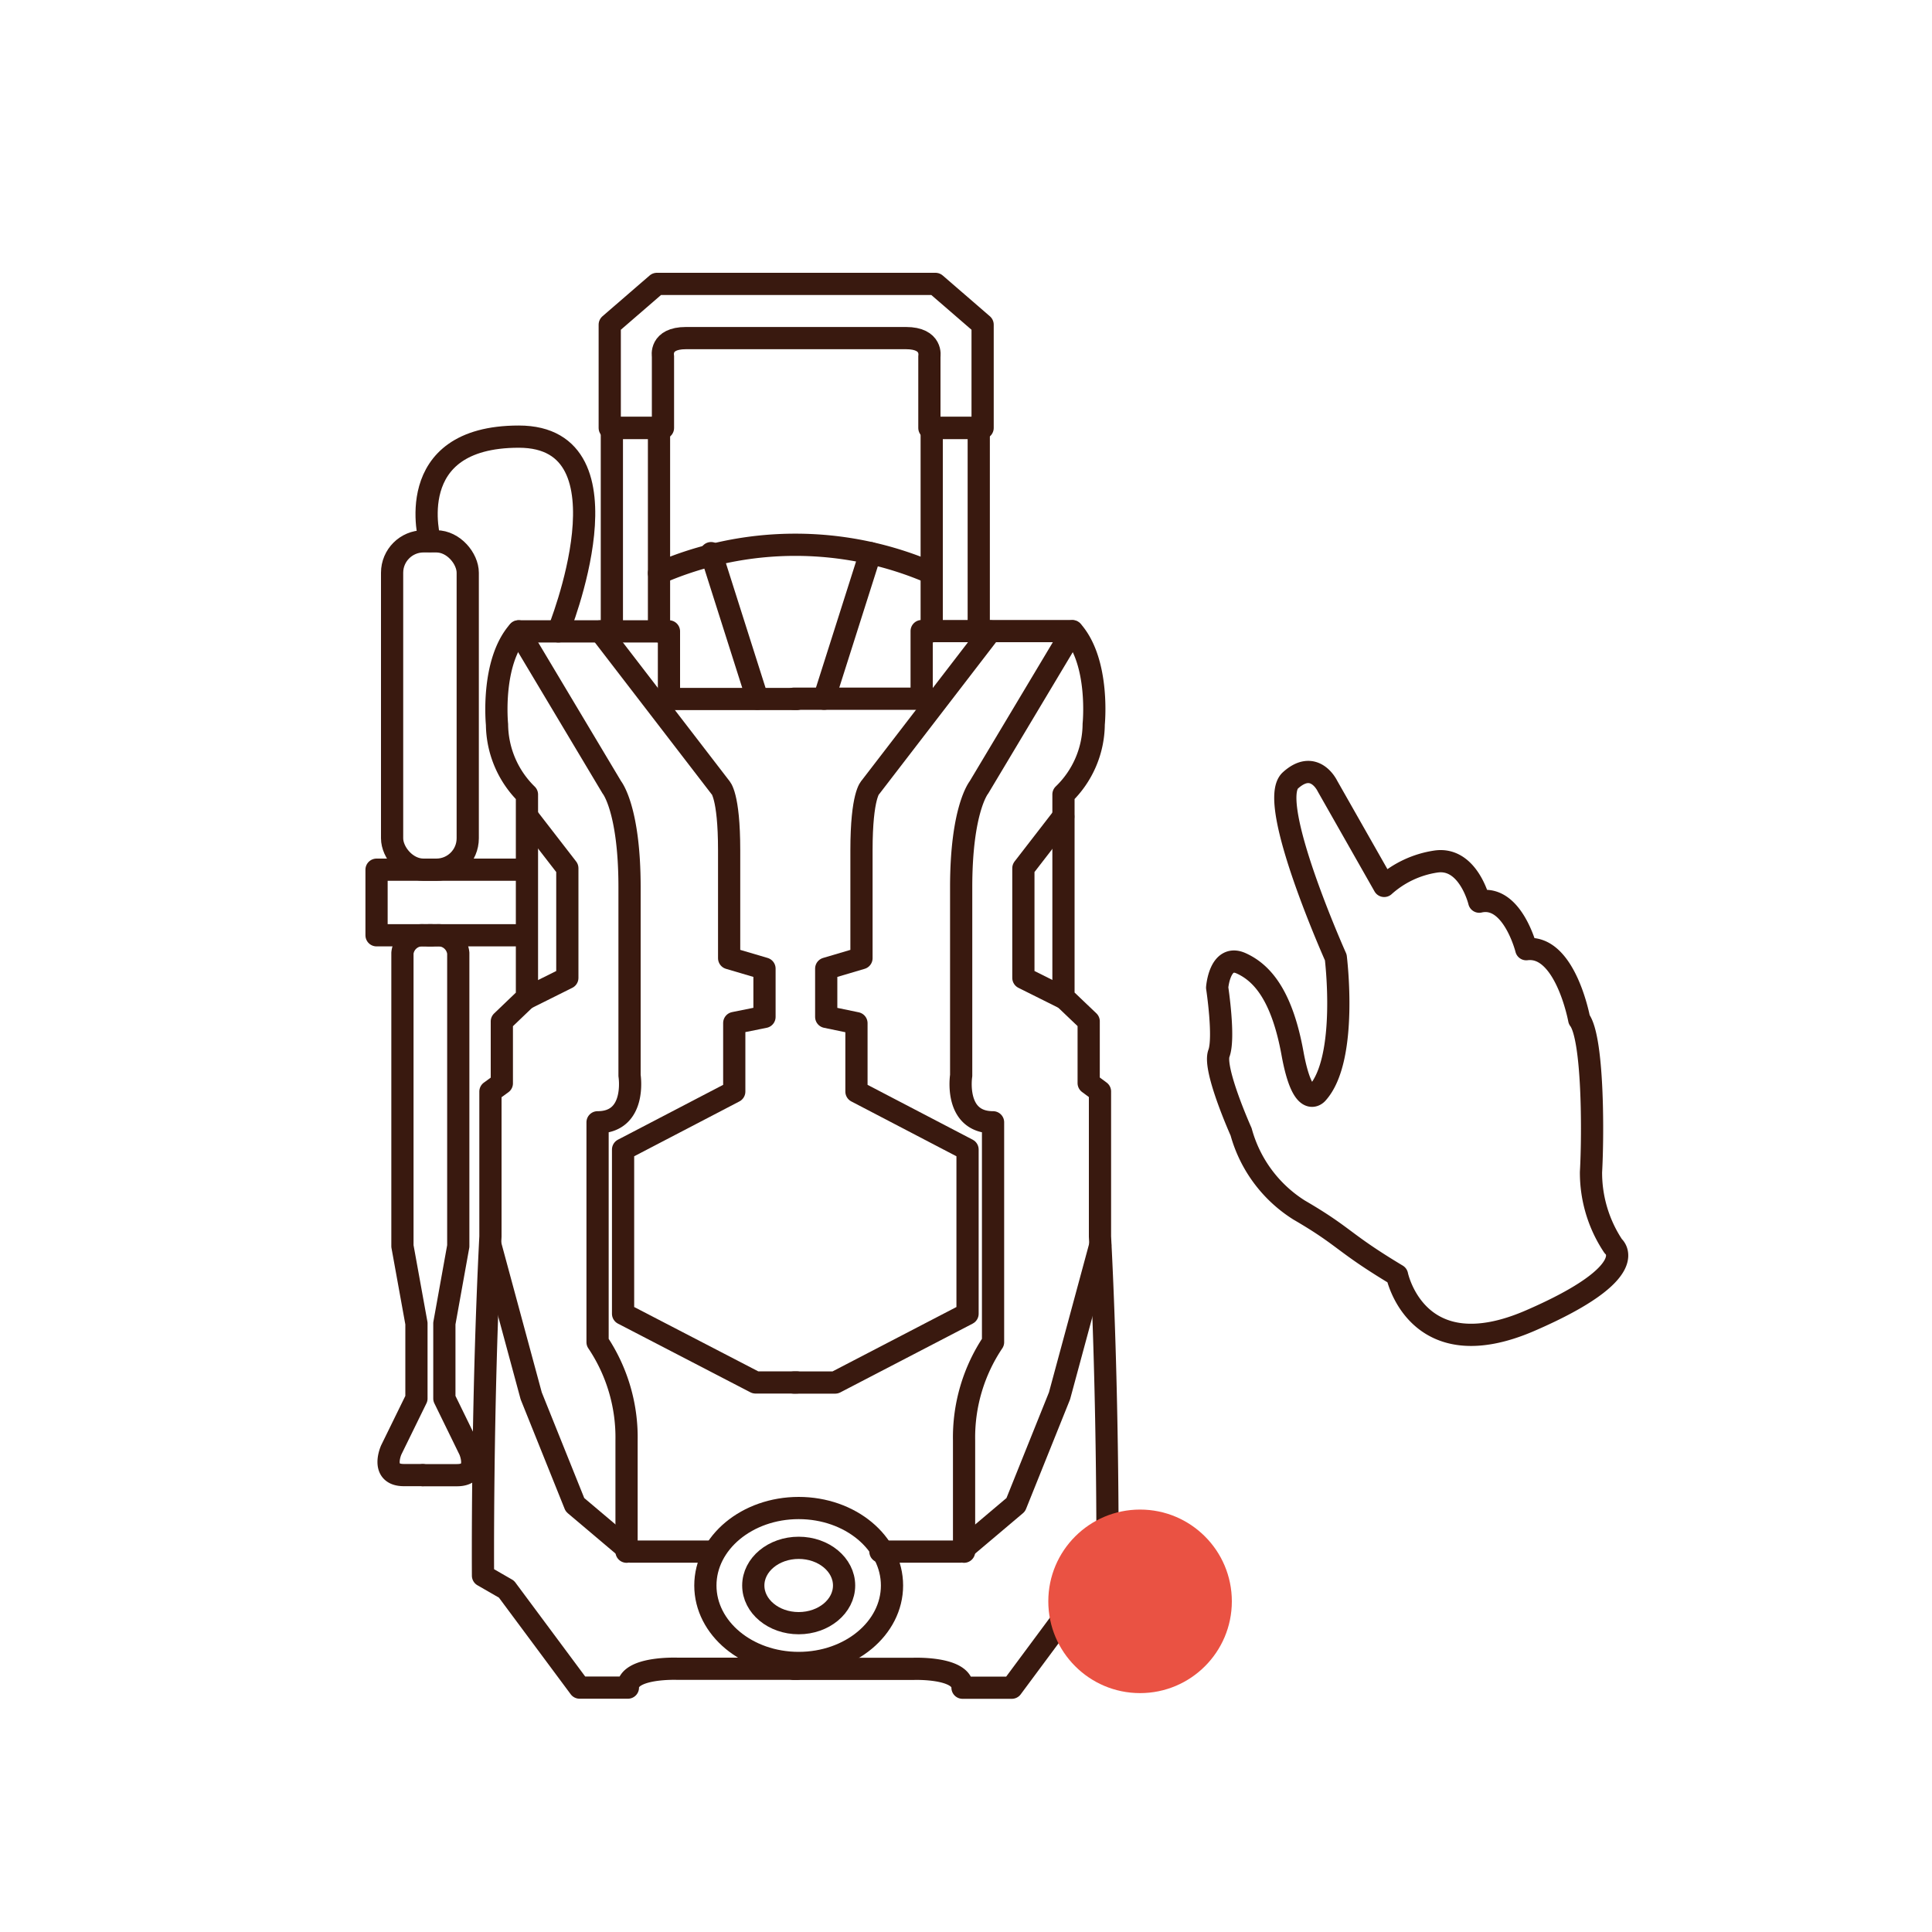 <svg id="Warstwa_1" data-name="Warstwa 1" xmlns="http://www.w3.org/2000/svg" viewBox="0 0 200 200"><defs><style>.cls-1{fill:none;stroke:#39190f;stroke-linecap:round;stroke-linejoin:round;stroke-width:2.3px;}.cls-2{fill:#ea5243;}</style></defs><g id="Talk_Balloon" data-name="Talk Balloon"><polyline class="cls-1" points="68.22 65.36 68.22 44.3 63.34 44.3 63.34 65.36"/><path class="cls-1" d="M81.44,35H93.79c2.77,0,2.42,1.88,2.42,1.88V44.3h5.51V33.61l-4.88-4.22H68l-4.88,4.22V44.3h5.51V36.86S68.26,35,71,35H81.44Z"/><polyline class="cls-1" points="73.54 160.62 65.26 160.62 59.52 155.77 54.99 144.5 50.77 128.9"/><polyline class="cls-1" points="54.6 103.29 58.73 101.23 58.73 89.88 54.6 84.54"/><path class="cls-1" d="M53.69,65.36l9.65,16.15s1.83,2.24,1.83,10.33v19.5s.77,4.84-3.31,4.84v22.76a17.69,17.69,0,0,1,3,10.19v11.5"/><path class="cls-1" d="M62.15,65.36,74.57,81.51s.91.76.91,6.51V99.19l3.66,1.08v5l-3.13.63V113L64.5,119v17l13.71,7.11h4.26"/><polyline class="cls-1" points="96.45 65.36 96.45 44.3 101.32 44.3 101.32 65.36"/><polyline class="cls-1" points="91.14 160.62 99.41 160.62 105.15 155.77 109.68 144.5 113.9 128.9"/><path class="cls-1" d="M82.49,172.75H70.13S65,172.54,65,174.7H60l-7.57-10.19L50,163.11s-.13-17.45.77-35.11V113l1.18-.86v-6.4l2.6-2.49v-21A10.27,10.27,0,0,1,51.45,75s-.65-6.39,2.22-9.64H69.25v7H82.47"/><path class="cls-1" d="M82.18,72.33H95.41v-7H111c2.87,3.25,2.22,9.64,2.22,9.64a10.19,10.19,0,0,1-3.13,7.27v21l2.61,2.49v6.39l1.17.87V128c.92,17.66.77,35.11.77,35.11l-2.34,1.41-7.56,10.19h-5.1c0-2.16-5.09-1.95-5.09-1.95H82.18"/><polyline class="cls-1" points="110.07 103.29 105.94 101.23 105.94 89.88 110.07 84.54"/><path class="cls-1" d="M111,65.36l-9.66,16.15S99.5,83.75,99.5,91.84v19.5s-.77,4.84,3.3,4.84v22.76a17.69,17.69,0,0,0-3,10.19v11.5"/><path class="cls-1" d="M102.52,65.36,90.1,81.51s-.92.76-.92,6.51V99.19l-3.65,1.08v5l3.13.65V113l11.5,6v17l-13.7,7.12H82.18"/><ellipse class="cls-1" cx="82.68" cy="164.13" rx="4.7" ry="3.9"/><ellipse class="cls-1" cx="82.68" cy="164.13" rx="9.66" ry="8.02"/><path class="cls-1" d="M96.45,59.33a35.4,35.4,0,0,0-28.23,0"/><line class="cls-1" x1="73.61" y1="57.26" x2="78.4" y2="72.33"/><line class="cls-1" x1="90.1" y1="57.26" x2="85.31" y2="72.33"/><polyline class="cls-1" points="54.01 90.03 38.98 90.03 38.98 96.82 54.01 96.82"/><rect class="cls-1" x="40.59" y="56.04" width="7.83" height="33.99" rx="3.25"/><path class="cls-1" d="M44.68,96.82h-.81a2.06,2.06,0,0,0-2.21,1.84V129l1.45,8v7.77L40.5,150.1s-1.17,2.6,1.31,2.6h1.92"/><path class="cls-1" d="M44.41,96.82h.81a2.07,2.07,0,0,1,2.22,1.84V129L46,137v7.77l2.61,5.34s1.17,2.6-1.31,2.6H43.8"/><path class="cls-1" d="M44.5,56S41.44,45.2,53.71,45.2,57.8,65.36,57.8,65.36"/><path class="cls-1" d="M144.62,132s2,9.83,13.81,4.7S167,129,167,129a13.71,13.71,0,0,1-2.3-7.67c.23-4.1.22-13.92-1.22-15.79,0,0-1.43-7.79-5.48-7.28,0,0-1.43-5.71-4.87-4.92,0,0-1.12-4.67-4.51-4.15a10.26,10.26,0,0,0-5.33,2.52l-5.88-10.35s-1.34-2.83-3.83-.57,4.7,18.32,4.7,18.32,1.31,10.49-1.92,14.06c0,0-1.48,1.82-2.56-4.12s-3.1-8.33-5.32-9.33-2.48,2.52-2.48,2.52.79,5.18.18,6.81,2.3,8.12,2.3,8.12a13.9,13.9,0,0,0,6,8.09C139.31,128.07,138.91,128.57,144.62,132Z"/></g><circle class="cls-2" cx="118.02" cy="165.77" r="9.5"/></svg>
